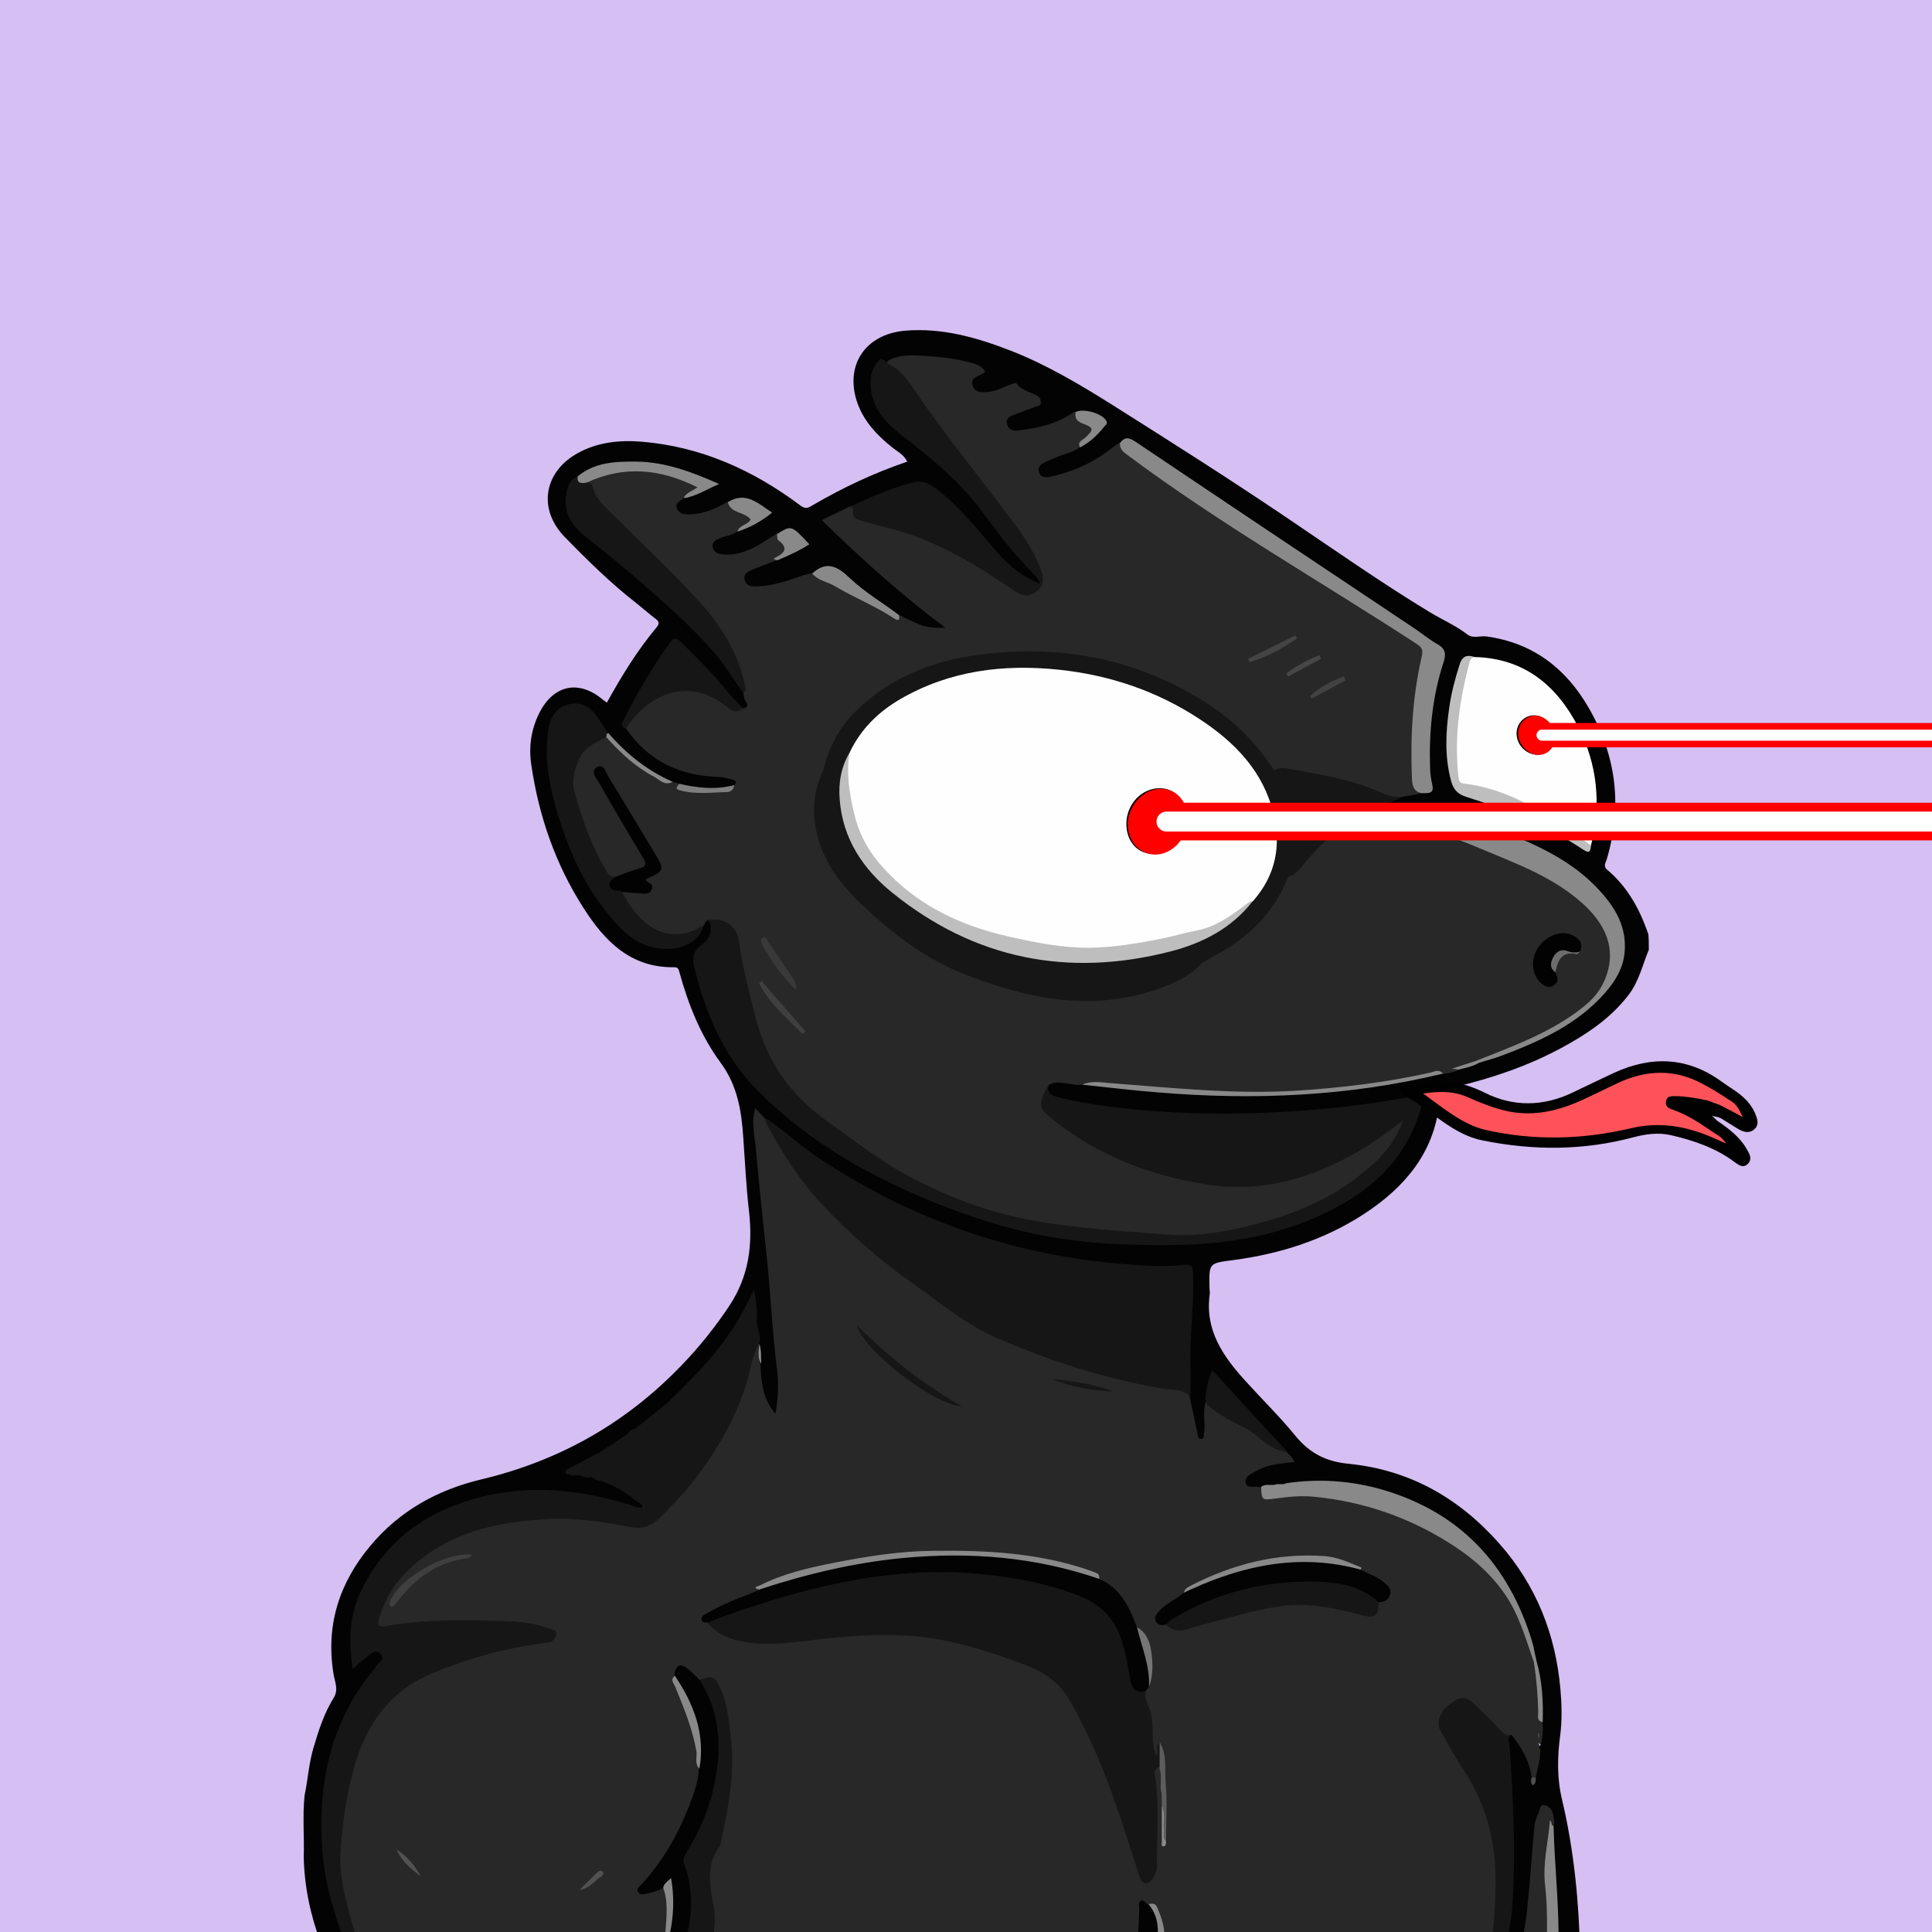 <svg width="872" height="872" viewBox="0 0 872 872" fill="none" xmlns="http://www.w3.org/2000/svg" xmlns:xlink="http://www.w3.org/1999/xlink">
<g id="alpaca">
<g id="background"><rect width="872" height="872" fill="#D5BFF3"/></g>
<svg width="872px" height="872px" viewBox="0 0 872 872" version="1.1" xmlns="http://www.w3.org/2000/svg" xmlns:xlink="http://www.w3.org/1999/xlink">
    <title>mask</title>
    <g id="mask" stroke="none" stroke-width="1" fill="none" fill-rule="evenodd">
        <path d="M299.587,882.257 C252.587,882.257 205.687,882.257 158.687,882.257 C160.787,878.757 160.287,875.257 158.887,871.557 C154.987,860.857 152.387,849.757 152.484,838.357 C152.587,827.557 153.887,816.757 156.487,806.257 C158.087,799.657 159.887,793.057 162.487,786.657 C170.587,767.157 185.687,756.157 205.287,749.957 C217.987,745.957 230.787,742.357 243.987,740.357 C244.987,740.257 245.987,740.057 246.887,739.657 C247.687,739.357 248.487,739.057 248.587,738.057 C248.687,737.057 247.887,736.557 247.087,736.357 C244.287,735.357 241.387,734.257 238.487,733.957 C220.087,732.457 201.587,731.557 183.187,734.157 C180.087,734.557 176.887,734.757 173.787,735.057 C170.287,735.457 169.087,733.457 169.987,730.457 C172.487,721.557 176.687,713.657 183.587,707.057 C198.287,693.257 216.387,687.957 235.587,685.057 C251.287,682.657 266.787,684.957 282.187,687.357 C288.187,688.257 292.787,687.657 297.587,683.157 C318.387,663.457 332.187,639.957 338.987,612.157 C339.487,610.057 339.687,607.857 341.587,606.357 C342.187,606.157 342.687,606.357 342.987,606.857 C344.387,609.657 343.287,612.957 344.487,615.857 C345.287,620.657 345.487,625.457 347.087,630.057 C347.487,631.157 347.687,632.357 349.487,633.257 C349.387,628.257 350.187,623.457 349.587,618.857 C346.087,589.657 344.687,560.357 341.287,531.157 C340.387,523.257 339.387,515.357 338.887,507.357 C338.787,506.057 338.787,504.657 338.987,503.357 C339.187,501.957 339.087,500.057 340.887,499.657 C342.287,499.357 343.287,500.557 344.187,501.557 C344.787,502.157 345.187,502.857 345.587,503.557 C353.187,519.657 363.287,533.757 375.587,546.757 C393.487,565.657 414.687,580.257 435.987,594.657 C454.487,607.257 476.087,612.957 497.187,619.257 C507.987,622.457 519.087,624.757 530.287,626.457 C533.187,626.957 536.287,627.257 537.887,630.357 C540.187,635.057 539.887,640.357 541.487,645.657 C542.687,643.257 542.187,641.157 541.987,638.957 C541.887,636.857 541.287,634.557 543.587,633.157 C549.287,634.957 553.587,639.157 558.887,641.857 C563.887,644.357 568.687,647.257 572.887,651.157 C575.287,653.357 578.787,653.257 581.387,655.057 C582.687,656.257 584.587,657.357 583.987,659.357 C583.287,661.557 580.987,661.557 578.987,661.857 C575.387,662.257 571.887,663.057 568.587,664.557 C566.987,665.357 564.987,666.257 564.787,668.157 C564.587,670.357 567.187,669.857 568.387,670.757 C568.787,671.057 569.187,671.357 569.587,671.657 C570.487,674.957 572.387,675.857 575.887,675.457 C601.287,672.357 624.587,679.157 646.687,691.157 C652.487,694.357 658.187,697.657 663.587,701.657 C680.387,714.057 688.087,731.757 693.487,750.957 C694.487,757.457 695.387,763.957 695.387,770.557 C695.387,773.057 695.287,775.557 696.787,777.657 C697.487,781.057 698.387,784.557 695.787,787.657 C693.287,786.457 695.087,784.257 694.387,782.057 C694.587,784.957 693.987,787.557 695.787,789.657 C696.487,794.157 695.487,798.357 693.487,802.457 C692.887,803.057 692.187,803.257 691.287,803.057 C688.287,798.657 687.687,792.957 684.287,788.757 C683.287,787.557 682.887,785.757 681.187,785.057 C678.987,785.057 677.487,783.757 676.087,782.257 C672.687,778.657 669.087,775.157 665.487,771.657 C661.387,767.657 658.987,767.457 655.087,770.557 C650.487,774.257 649.487,778.057 652.287,782.657 C657.387,791.057 662.187,799.557 666.787,808.257 C674.887,823.857 676.887,840.357 675.487,857.657 C674.987,863.757 675.287,869.957 674.287,876.057 C673.887,878.357 673.787,880.757 671.987,882.457 C622.387,882.457 572.787,882.457 523.187,882.457 C523.587,877.157 524.587,871.757 522.787,866.457 C521.887,863.757 521.587,860.457 517.687,860.157 C514.687,860.757 515.687,863.157 515.587,864.957 C515.487,870.857 515.787,876.857 513.187,882.357 C448.887,882.357 384.687,882.357 320.387,882.357 C318.887,880.557 319.487,878.457 319.987,876.657 C321.987,867.657 320.687,858.757 318.987,849.957 C318.287,846.157 318.387,842.757 320.387,839.457 C322.987,835.257 323.887,830.557 325.087,825.857 C329.087,809.557 329.787,793.057 327.687,776.457 C327.087,771.857 325.787,767.357 323.787,763.157 C322.287,760.057 320.187,758.457 316.687,759.257 C313.987,759.057 312.687,756.657 310.787,755.257 C307.587,752.857 306.587,753.157 305.087,757.157 C304.387,759.457 305.687,761.357 306.587,763.257 C311.587,774.357 315.187,785.857 316.187,798.057 C316.487,807.057 312.387,814.857 308.987,822.657 C304.987,831.857 299.787,840.357 293.287,848.057 C292.087,849.457 290.587,850.957 290.187,852.957 C293.887,854.257 297.087,850.257 300.487,852.657 C302.087,854.657 301.887,857.057 301.887,859.357 C301.887,865.857 301.987,872.257 301.287,878.757 C301.587,880.257 300.987,881.457 299.587,882.257 Z" id="darkgrey" fill="#282828" fill-rule="nonzero"></path>
        <path d="M744.187,428.657 C741.287,435.657 739.687,443.157 734.887,449.257 C726.787,459.757 716.087,466.857 704.587,473.057 C689.487,481.157 673.387,486.657 656.787,490.557 C652.487,491.557 650.087,492.857 649.587,498.157 C647.187,520.457 633.887,535.957 615.887,547.757 C597.887,559.557 577.787,565.957 556.487,568.757 C545.687,570.157 545.687,570.057 545.887,580.857 C545.887,582.057 546.187,583.257 545.987,584.357 C543.787,600.557 552.187,612.357 562.187,623.357 C569.687,631.657 577.687,639.457 584.687,648.057 C591.087,655.857 598.387,659.657 608.587,660.657 C635.987,663.357 658.387,675.957 676.687,696.657 C693.387,715.557 702.087,737.557 704.287,762.357 C704.887,769.257 705.087,776.457 704.187,783.257 C702.887,793.157 702.687,802.657 705.087,812.557 C710.487,835.357 712.687,858.757 713.187,882.157 C709.887,882.157 706.487,882.157 703.187,882.157 C701.987,880.857 701.687,879.257 701.687,877.557 C702.187,860.057 699.687,842.657 699.787,825.157 C699.487,822.457 700.887,818.057 697.587,817.957 C693.987,817.857 693.987,822.457 693.787,825.457 C692.587,840.457 691.587,855.557 689.487,870.457 C688.887,874.557 688.987,879.157 685.187,882.257 C683.187,882.257 681.187,882.257 679.187,882.257 C677.787,880.457 678.287,878.457 678.687,876.457 C682.687,854.057 682.187,831.457 680.787,808.857 C680.387,802.357 680.587,795.957 679.787,789.457 C679.487,787.157 679.287,784.357 682.187,782.957 C686.687,788.657 690.387,794.757 691.287,802.257 C691.987,803.557 692.587,803.557 693.187,802.257 C693.987,797.957 695.387,793.757 695.187,789.357 C694.687,788.757 694.587,788.057 695.387,787.557 C696.287,784.257 696.587,780.857 696.187,777.357 C694.787,775.657 695.187,773.557 695.187,771.657 C695.287,764.357 694.187,757.257 692.987,750.057 C688.787,734.357 682.887,719.357 672.787,706.557 C656.587,685.957 634.987,674.657 609.187,670.857 C599.487,669.457 589.987,669.957 580.387,670.857 C578.587,670.757 576.887,670.857 575.087,671.457 C572.987,671.857 570.987,672.057 568.887,671.357 C566.687,670.357 562.687,672.457 562.187,669.057 C561.787,666.057 565.487,664.857 567.787,663.557 C572.687,660.757 578.487,660.657 583.987,659.857 C583.587,657.657 582.087,656.857 580.987,655.657 C570.787,647.857 563.287,637.457 554.387,628.457 C552.187,626.257 550.287,623.657 547.687,621.557 C544.787,625.157 546.787,630.057 543.987,633.457 C542.687,637.957 544.287,642.657 543.387,647.157 C543.187,648.057 543.587,649.357 542.187,649.457 C540.887,649.557 540.687,648.257 540.587,647.457 C539.387,641.857 538.187,636.157 536.987,630.557 C535.887,627.757 535.787,624.757 535.687,621.757 C535.087,607.257 536.887,592.857 536.687,578.357 C536.587,572.357 536.587,572.757 530.487,572.757 C510.687,572.857 490.987,571.157 471.487,567.157 C446.287,561.857 422.087,553.357 399.087,541.957 C381.887,533.457 365.687,523.357 350.987,510.857 C348.887,509.057 346.687,507.157 345.187,504.757 C343.887,503.357 342.487,501.857 340.887,500.157 C338.887,506.657 340.687,512.757 341.187,518.757 C342.587,534.957 344.387,551.157 346.087,567.357 C347.787,584.157 348.587,601.157 350.687,617.957 C351.487,624.157 351.287,630.757 349.987,638.057 C343.887,631.057 343.687,623.257 343.187,615.657 C341.887,612.757 343.487,609.557 342.287,606.557 L342.287,606.557 C340.087,603.857 340.787,600.457 339.987,597.457 C340.187,592.957 339.587,588.457 339.587,585.257 C332.387,603.657 318.187,618.657 303.087,632.957 C297.587,637.257 292.187,641.657 286.787,645.957 C285.687,646.757 284.487,647.457 283.387,648.257 C278.787,651.257 274.187,654.257 269.587,657.257 C265.287,660.057 260.787,662.257 256.087,664.357 C255.187,664.657 253.587,665.857 253.287,665.257 C253.187,665.157 253.687,664.857 254.087,664.757 C254.587,664.657 255.087,664.657 255.487,664.657 C255.887,664.657 256.387,664.757 256.787,664.857 C258.487,665.457 260.387,665.257 262.187,665.457 C262.687,665.557 263.087,665.657 263.587,665.757 C265.187,666.257 266.887,666.357 268.487,666.757 C269.887,667.157 271.387,667.457 272.887,667.757 C278.587,669.457 283.187,673.057 287.987,676.357 C289.287,677.257 291.087,678.557 290.187,680.257 C289.287,681.957 287.187,681.357 285.687,680.857 C275.387,677.457 264.787,675.157 253.987,674.257 C224.887,671.857 198.287,677.957 176.987,699.457 C165.887,710.757 159.587,724.457 159.187,740.657 C159.187,741.357 159.087,741.957 159.287,742.657 C159.787,744.857 159.687,747.257 160.387,749.857 C162.887,748.157 164.887,746.157 167.487,745.157 C169.287,744.457 171.087,744.257 172.487,745.957 C173.787,747.457 173.287,749.057 172.387,750.557 C171.387,752.257 170.187,753.857 168.887,755.357 C155.287,771.157 149.687,790.057 146.887,810.157 C143.787,832.957 148.887,854.457 156.487,875.657 C157.287,877.757 158.987,879.757 157.487,882.257 C154.187,882.257 150.787,882.257 147.487,882.257 C146.087,880.957 145.587,879.157 144.987,877.457 C140.187,864.757 137.387,851.757 137.087,838.157 C137.387,828.857 136.487,819.557 137.487,810.257 C138.987,803.157 139.387,795.857 141.487,788.857 C143.787,781.057 146.287,773.257 150.587,766.357 C152.887,762.657 151.187,759.357 150.587,755.857 C146.887,733.857 152.987,714.557 167.187,697.657 C180.387,681.857 197.487,672.457 217.087,667.757 C252.487,659.357 282.687,642.257 307.787,616.057 C315.687,607.857 322.887,598.857 329.187,589.357 C337.887,576.257 339.787,562.157 338.087,546.957 C336.787,535.857 336.287,524.757 335.487,513.657 C334.687,501.457 332.887,489.957 325.187,479.557 C316.287,467.457 310.687,453.457 306.687,438.957 C306.287,437.557 306.187,436.557 304.287,436.557 C284.687,436.857 272.987,424.857 263.387,409.857 C250.687,390.057 243.187,368.357 239.787,345.157 C238.587,337.157 239.687,329.257 243.387,321.857 C249.887,308.957 261.387,306.657 272.287,315.957 C272.787,316.357 273.387,316.657 273.887,317.157 C280.487,305.257 287.487,293.757 296.187,283.357 C297.587,281.657 297.687,280.657 295.987,279.357 C293.087,277.157 290.387,274.757 287.487,272.457 C275.787,263.357 265.187,252.957 254.887,242.357 C242.687,229.857 245.387,213.057 260.687,204.557 C269.687,199.557 279.587,198.557 289.587,199.357 C316.487,201.557 340.087,212.257 361.387,228.257 C363.887,230.157 365.287,228.857 367.087,227.857 C380.487,220.057 394.487,213.457 409.487,208.357 C407.987,205.157 404.887,203.757 402.487,201.757 C395.887,196.457 390.287,190.557 387.187,182.457 C380.887,165.357 390.187,150.857 408.487,149.257 C425.287,147.857 440.987,152.357 456.387,158.357 C472.687,164.757 487.587,173.657 502.387,182.957 C528.387,199.357 554.387,215.857 579.887,233.057 C601.687,247.757 623.087,262.857 645.587,276.457 C651.087,279.757 657.087,282.357 662.287,286.357 C664.887,288.357 668.087,286.857 670.987,287.257 C691.787,290.157 706.687,301.557 716.987,319.357 C729.487,340.957 732.387,363.857 725.187,387.857 C724.787,389.257 723.487,390.957 725.287,392.457 C734.587,400.257 740.187,410.457 743.987,421.757 C744.187,423.957 744.187,426.357 744.187,428.657 Z" id="darkgrey" fill="#030303" fill-rule="nonzero"></path>
        <path d="M157.787,882.257 C151.887,867.357 146.887,852.157 145.587,836.157 C143.187,805.857 148.787,777.557 168.787,753.457 C168.987,753.157 169.287,752.957 169.387,752.657 C170.287,750.557 174.187,749.157 171.887,746.557 C169.387,743.757 167.087,746.857 165.087,748.257 C163.187,749.557 161.587,751.257 159.187,753.357 C157.287,740.957 157.587,729.357 162.787,718.457 C173.187,696.557 190.587,683.157 213.787,676.557 C238.387,669.557 262.387,672.157 286.287,679.857 C287.487,680.257 288.687,681.057 290.487,679.857 C284.687,675.557 279.187,671.057 272.387,668.857 C271.187,666.357 273.087,665.257 274.587,663.957 C280.287,658.857 287.087,655.157 293.187,650.557 C307.787,639.457 317.987,624.757 327.587,609.657 C329.287,606.957 331.087,604.457 334.187,603.157 C335.987,602.457 336.887,600.857 337.987,599.357 C338.887,598.157 339.387,596.157 341.587,596.557 C341.787,599.857 343.787,603.057 342.587,606.457 C339.387,612.157 338.687,618.657 336.787,624.757 C331.687,641.157 323.087,655.557 312.587,668.957 C307.987,674.857 302.787,680.057 297.487,685.357 C293.287,689.457 289.087,690.157 283.987,689.157 C270.987,686.557 257.687,684.757 244.587,685.757 C226.287,687.057 208.287,690.557 192.587,701.757 C182.187,709.157 174.587,718.257 171.087,730.557 C170.387,733.157 170.287,734.557 173.987,733.957 C191.387,730.857 208.987,731.057 226.587,731.657 C233.587,731.857 240.787,732.257 247.487,734.957 C248.987,735.557 251.687,735.257 250.987,738.057 C250.487,740.157 249.087,741.157 246.687,741.457 C228.987,743.557 211.887,748.357 195.487,755.057 C176.087,762.957 165.087,778.457 159.687,798.257 C156.187,810.757 154.487,823.557 153.687,836.357 C153.087,846.957 155.987,857.357 158.787,867.557 C159.487,870.157 160.287,872.657 161.387,875.057 C163.187,878.757 161.987,880.857 158.487,882.257 C158.387,882.257 158.087,882.257 157.787,882.257 Z" id="darkgrey" fill="#161616" fill-rule="nonzero"></path>
        <path d="M682.187,783.057 C680.087,784.157 681.187,785.957 681.287,787.457 C682.987,811.957 684.287,836.557 682.487,861.157 C681.987,868.257 680.287,875.257 679.187,882.257 C676.887,882.257 674.487,882.257 672.187,882.257 C674.387,871.057 674.987,859.557 674.987,848.257 C674.987,830.757 670.687,814.257 660.887,799.357 C657.087,793.557 653.687,787.457 650.287,781.457 C648.087,777.657 649.687,772.757 654.187,769.357 C659.287,765.457 661.487,765.357 665.487,769.157 C669.487,772.957 673.387,776.857 677.087,780.757 C678.587,782.357 679.787,783.857 682.187,783.057 Z" id="darkgrey" fill="#161616" fill-rule="nonzero"></path>
        <path d="M299.587,882.257 C300.287,881.357 300.787,880.457 300.587,879.257 C301.587,871.157 302.587,863.057 302.187,854.857 C302.087,852.957 302.287,850.957 299.287,852.057 C296.987,853.457 294.487,854.157 291.887,854.657 C290.487,854.957 288.687,855.557 287.887,853.857 C287.087,852.357 288.687,851.457 289.487,850.557 C298.987,840.257 305.787,828.457 310.887,815.457 C313.087,809.957 315.087,804.257 315.487,798.257 C314.287,793.957 315.487,789.457 314.787,785.057 C313.487,777.057 310.887,769.657 306.787,762.657 C305.687,760.657 303.987,758.857 304.387,756.257 C304.887,751.557 306.787,750.457 310.387,753.157 C312.287,754.557 313.887,756.457 315.687,758.157 C320.487,761.657 322.087,766.957 323.587,772.157 C328.387,789.357 324.887,805.757 318.687,821.857 C316.887,826.357 314.587,830.557 312.187,834.757 C310.387,837.857 310.287,840.757 311.287,844.257 C314.487,855.957 313.287,867.657 309.887,879.157 C309.487,880.457 308.687,881.557 307.487,882.157 C304.987,882.257 302.287,882.257 299.587,882.257 Z" id="darkgrey" fill="#030303" fill-rule="nonzero"></path>
        <path d="M307.587,882.257 C311.987,868.757 313.987,855.157 308.787,841.357 C307.887,839.057 308.987,837.557 309.987,835.857 C317.287,824.157 321.987,811.557 323.687,797.757 C325.487,783.657 323.587,770.357 315.687,758.157 C321.787,756.057 322.787,756.557 325.487,762.857 C328.287,769.157 328.787,775.857 329.687,782.657 C331.887,799.157 328.987,814.957 325.487,830.857 C325.287,831.657 325.387,832.657 324.887,833.257 C318.087,842.157 320.687,851.857 322.287,861.557 C323.387,868.557 321.687,875.357 320.487,882.257 C316.287,882.257 311.887,882.257 307.587,882.257 Z" id="darkgrey" fill="#161616" fill-rule="nonzero"></path>
        <path d="M685.187,882.257 C688.687,871.757 689.387,860.857 690.387,849.957 C691.187,841.357 691.687,832.757 692.587,824.157 C692.787,822.057 693.587,819.957 694.487,818.057 C695.087,816.757 694.987,814.257 697.187,814.757 C699.087,815.157 700.587,816.757 700.987,818.957 C701.287,820.757 701.787,822.557 701.187,824.357 C700.787,824.457 700.387,824.157 699.987,824.157 C700.487,832.657 697.787,840.957 698.787,849.357 C699.887,858.157 699.687,866.857 699.687,875.657 C699.687,877.957 699.887,880.357 698.187,882.257 C693.887,882.257 689.587,882.257 685.187,882.257 Z" id="darkgrey" fill="#282828" fill-rule="nonzero"></path>
        <path d="M698.187,882.257 C698.187,871.857 698.587,861.457 697.387,851.057 C696.187,841.157 698.787,831.457 699.587,821.557 C700.587,822.157 699.887,823.857 701.187,824.257 C701.687,843.557 704.087,862.857 703.287,882.157 C701.487,882.257 699.887,882.257 698.187,882.257 Z" id="darkgrey" fill="#898989" fill-rule="nonzero"></path>
        <path d="M513.387,882.257 C513.687,875.357 513.887,868.457 514.187,861.557 C514.287,860.357 513.487,858.757 514.887,857.957 C516.387,857.057 516.987,859.257 518.187,859.457 C519.087,859.557 519.787,859.957 520.287,860.557 C524.387,865.357 524.987,877.657 521.287,882.257 C518.687,882.257 516.087,882.257 513.387,882.257 Z" id="darkgrey" fill="#030303" fill-rule="nonzero"></path>
        <path d="M521.387,882.257 C522.787,874.257 524.187,866.357 518.287,859.357 C520.887,859.057 521.487,859.057 522.487,861.357 C525.387,868.157 527.187,875.057 523.387,882.157 C522.687,882.257 522.087,882.257 521.387,882.257 Z" id="darkgrey" fill="#898989" fill-rule="nonzero"></path>
        <path d="M345.587,504.657 C353.787,510.057 360.787,516.857 368.887,522.257 C410.287,549.857 455.587,566.057 505.087,570.357 C514.787,571.157 524.687,572.057 534.487,570.857 C537.687,570.457 538.387,571.757 538.487,574.657 C539.087,588.457 536.887,602.257 537.287,616.057 C537.387,620.857 537.287,625.657 537.287,630.557 C533.987,626.657 529.087,627.457 524.887,626.757 C498.787,622.357 473.687,614.257 449.587,603.757 C435.687,597.657 423.787,587.657 411.387,578.857 C396.687,568.457 383.287,556.657 370.987,543.557 C360.787,532.557 352.687,520.057 345.787,506.757 C345.487,506.057 345.587,505.257 345.587,504.657 Z" id="darkgrey" fill="#161616" fill-rule="nonzero"></path>
        <path d="M517.187,763.057 C515.987,766.757 518.587,769.657 519.387,772.957 C521.087,779.357 519.187,786.157 521.887,792.457 C523.187,790.657 521.187,788.057 523.387,786.457 C524.187,790.157 525.387,793.757 523.387,797.457 C519.987,798.557 521.387,801.357 521.587,803.257 C523.287,816.357 521.987,829.457 522.187,842.657 C522.187,844.057 521.587,845.657 520.887,846.957 C520.087,848.357 519.087,850.057 517.287,850.057 C515.387,849.957 514.687,848.257 514.187,846.657 C512.287,840.557 510.287,834.357 508.287,828.257 C501.587,807.357 493.887,786.957 482.987,767.757 C478.087,759.157 470.687,754.257 461.987,751.157 C447.687,745.857 433.087,741.057 417.987,739.057 C403.987,737.257 389.687,737.957 375.387,739.257 C361.587,740.557 347.787,743.657 333.887,740.657 C328.287,739.457 323.287,737.157 319.487,732.657 C319.687,730.157 321.787,730.057 323.387,729.457 C348.487,719.657 374.387,713.057 401.087,709.757 C428.687,706.357 455.687,709.057 482.387,717.257 C500.387,722.757 507.987,735.557 510.687,752.657 C511.487,756.857 511.887,761.357 517.187,763.057 Z" id="darkgrey" fill="#161616" fill-rule="nonzero"></path>
        <path d="M517.187,763.057 C512.887,764.457 510.887,762.257 510.187,758.357 C508.987,751.857 508.087,745.357 505.787,739.057 C502.087,728.857 494.987,723.057 485.287,719.557 C470.487,714.157 455.187,711.457 439.487,710.157 C399.787,707.057 362.287,716.757 325.487,729.957 C323.487,730.657 321.487,731.557 319.587,732.357 C318.487,732.257 316.987,732.557 316.687,731.157 C316.287,729.557 317.787,728.857 318.887,728.257 C324.687,724.857 330.987,722.157 337.287,719.857 C339.087,719.157 340.887,718.357 342.687,717.557 C348.687,713.357 355.687,711.957 362.587,710.057 C377.387,706.157 392.387,703.657 407.587,702.257 C428.687,700.357 449.687,700.957 470.487,704.457 C477.687,705.657 484.587,707.957 491.587,709.857 C493.287,710.357 495.187,710.857 496.187,712.657 C505.787,716.857 509.787,725.457 513.187,734.557 C518.187,742.857 519.587,751.857 518.587,761.457 C518.087,761.957 517.687,762.457 517.187,763.057 Z" id="darkgrey" fill="#030303" fill-rule="nonzero"></path>
        <path d="M622.287,723.157 C622.087,729.357 620.687,730.557 614.787,729.057 C606.487,726.857 598.087,724.857 589.587,724.457 C577.687,723.857 566.387,727.057 555.087,730.057 C549.387,731.557 543.587,732.957 537.887,734.757 C533.587,736.157 529.787,736.857 526.287,733.357 C526.487,730.557 528.787,729.557 530.687,728.457 C546.387,719.557 563.187,714.257 581.287,712.957 C591.387,712.257 601.187,712.357 610.887,715.357 C615.387,716.657 620.287,718.057 622.287,723.157 Z" id="darkgrey" fill="#161616" fill-rule="nonzero"></path>
        <path d="M622.287,723.157 C613.387,715.057 602.187,713.857 590.987,713.857 C569.387,713.757 549.187,719.057 530.487,729.957 C528.887,730.857 527.587,732.157 526.187,733.257 C524.287,733.657 522.487,733.657 521.587,731.657 C520.787,729.657 522.087,728.357 523.387,726.957 C526.487,723.557 530.887,721.857 534.387,718.857 C542.187,712.957 551.487,710.357 560.687,707.557 C572.487,703.957 584.787,703.257 597.087,703.857 C603.087,704.157 608.787,705.557 614.187,708.357 C617.487,710.457 621.487,711.457 624.487,714.057 C626.187,715.457 627.987,716.857 627.487,719.357 C626.887,722.057 624.887,723.157 622.287,723.157 Z" id="darkgrey" fill="#030303" fill-rule="nonzero"></path>
        <path d="M544.187,633.357 C543.987,628.357 544.987,623.557 547.087,618.357 C558.587,630.957 569.887,643.257 581.187,655.457 C572.687,654.657 567.987,647.257 560.787,643.857 C554.887,641.157 549.087,637.857 544.187,633.357 Z" id="darkgrey" fill="#161616" fill-rule="nonzero"></path>
        <path d="M496.187,712.657 C467.487,702.757 438.087,700.357 407.987,703.157 C385.587,705.257 363.887,710.457 342.587,717.457 C339.087,716.457 342.387,715.857 342.787,715.657 C353.387,710.257 364.787,707.657 376.387,705.357 C391.187,702.457 406.187,700.057 421.187,699.957 C445.187,699.657 469.187,700.857 492.287,708.957 C496.087,710.357 496.087,710.357 496.187,712.657 Z" id="darkgrey" fill="#898989" fill-rule="nonzero"></path>
        <path d="M434.187,634.757 C421.487,634.057 389.887,609.857 386.687,598.057 C401.287,612.757 416.787,624.857 434.187,634.757 Z" id="darkgrey" fill="#161616" fill-rule="nonzero"></path>
        <path d="M614.187,708.457 C587.587,701.157 562.487,706.057 537.987,717.157 C536.787,717.657 535.587,718.257 534.387,718.857 C534.587,717.057 536.087,716.457 537.287,715.757 C556.287,705.957 576.487,700.757 597.987,702.357 C603.787,702.757 609.087,705.357 614.387,707.457 C614.487,707.457 614.487,707.757 614.387,707.957 C614.387,708.257 614.287,708.357 614.187,708.457 Z" id="darkgrey" fill="#898989" fill-rule="nonzero"></path>
        <path d="M304.587,756.357 C313.187,769.057 318.387,782.657 315.687,798.257 C313.287,795.957 314.787,792.957 314.287,790.257 C312.487,780.057 308.587,770.657 304.687,761.157 C303.987,759.657 302.387,758.057 304.587,756.357 Z" id="darkgrey" fill="#898989" fill-rule="nonzero"></path>
        <path d="M212.987,701.757 C212.087,703.357 210.587,703.257 209.187,703.557 C196.687,705.657 187.287,712.557 179.787,722.357 C179.187,723.157 178.587,723.957 177.887,724.657 C177.387,725.157 176.687,725.457 176.187,724.757 C175.887,724.457 175.787,723.757 175.887,723.357 C178.987,713.057 200.887,700.257 212.987,701.757 Z" id="darkgrey" fill="#3F3F3F" fill-rule="nonzero"></path>
        <path d="M299.387,852.057 C299.587,850.257 300.987,849.357 302.887,847.657 C304.787,858.757 303.787,869.057 300.587,879.257 C298.787,878.357 299.987,877.057 300.087,875.857 C300.387,867.957 302.087,859.957 299.387,852.057 Z" id="darkgrey" fill="#898989" fill-rule="nonzero"></path>
        <path d="M523.387,797.357 C523.387,793.657 523.387,790.057 523.387,786.357 C526.887,791.857 525.587,798.257 526.087,804.257 C526.887,813.157 526.287,822.157 526.287,831.157 C524.087,831.057 524.987,829.357 524.887,828.357 C524.587,824.057 525.387,819.657 524.387,815.357 C524.387,813.357 524.287,811.357 524.287,809.457 C523.187,805.857 524.687,802.057 523.387,798.457 C523.387,797.957 523.387,797.657 523.387,797.357 Z" id="darkgrey" fill="#5D5D5D" fill-rule="nonzero"></path>
        <path d="M474.687,622.357 C484.087,623.457 493.487,624.557 502.487,627.957 C492.887,627.757 483.587,626.057 474.687,622.357 Z" id="darkgrey" fill="#161616" fill-rule="nonzero"></path>
        <path d="M518.587,761.357 C519.087,751.957 515.287,743.357 513.187,734.457 C518.287,737.257 519.387,742.757 519.887,747.457 C520.387,751.957 520.287,756.857 518.587,761.357 Z" id="darkgrey" fill="#757575" fill-rule="nonzero"></path>
        <path d="M693.487,749.657 C693.487,749.557 693.387,749.357 693.387,749.157 C692.687,746.257 692.287,743.357 691.387,740.457 C680.787,706.157 659.187,682.757 624.287,672.457 C609.887,668.257 595.287,667.257 580.487,669.457 C578.887,670.357 576.987,669.457 575.287,670.157 C573.287,670.457 571.087,669.657 569.187,671.057 C569.487,677.157 569.487,677.157 575.687,676.357 C581.487,675.557 587.287,674.957 593.087,675.557 C614.787,677.657 634.887,684.457 653.387,695.957 C663.587,702.257 672.687,709.857 679.587,720.057 C685.787,729.357 688.687,739.857 692.287,750.157 C693.487,757.657 694.087,765.257 694.287,772.857 C694.287,774.457 693.487,776.757 696.287,777.257 C696.587,767.957 696.087,758.757 693.487,749.657 Z" id="darkgrey" fill="#898989" fill-rule="nonzero"></path>
        <path d="M189.887,846.757 C185.387,843.557 181.287,840.057 178.987,834.757 C183.787,837.757 187.187,841.957 189.887,846.757 Z" id="darkgrey" fill="#525252" fill-rule="nonzero"></path>
        <path d="M261.587,852.957 C264.187,850.457 266.687,847.857 269.287,845.357 C269.987,844.657 270.987,843.857 271.887,844.657 C272.987,845.657 271.887,846.557 271.187,847.057 C268.087,849.157 265.887,852.457 261.587,852.957 Z" id="darkgrey" fill="#515151" fill-rule="nonzero"></path>
        <path d="M524.387,815.257 C526.087,818.557 524.887,822.057 525.287,825.457 C525.487,827.357 524.587,829.457 526.287,831.057 C526.287,832.057 526.287,833.257 525.087,833.357 C523.987,833.357 524.387,832.157 524.387,831.457 C524.387,826.057 524.387,820.657 524.387,815.257 Z" id="darkgrey" fill="#8B8B8B" fill-rule="nonzero"></path>
        <path d="M342.687,606.457 C343.787,609.357 343.387,612.457 343.587,615.557 C341.587,612.657 342.687,609.457 342.687,606.457 Z" id="darkgrey" fill="#8B8B8B" fill-rule="nonzero"></path>
        <path d="M693.087,802.257 C693.087,803.557 693.487,804.857 691.887,805.757 C690.587,804.857 691.087,803.557 691.187,802.357 C691.887,802.257 692.487,802.257 693.087,802.257 Z" id="darkgrey" fill="#4F4F4F" fill-rule="nonzero"></path>
        <path d="M488.487,489.557 C483.487,490.257 478.487,487.157 473.387,489.557 C472.687,490.857 472.987,492.457 472.387,493.857 C470.387,498.357 472.387,501.457 475.887,504.157 C488.787,514.557 503.187,521.957 518.787,527.057 C532.287,531.357 545.887,534.557 560.387,534.257 C578.087,533.957 593.987,528.357 609.287,520.257 C616.087,516.657 622.287,512.257 628.487,507.757 C629.887,506.757 631.487,504.557 633.087,505.957 C634.887,507.457 633.187,509.657 632.287,511.357 C629.387,517.057 625.587,522.057 620.787,526.257 C598.287,546.157 571.387,554.757 542.087,557.957 C527.887,559.457 513.987,556.757 499.887,556.257 C486.887,555.757 474.187,553.157 461.387,551.057 C442.887,548.057 425.987,540.757 409.687,532.057 C391.887,522.557 375.787,510.457 360.687,496.957 C348.487,486.057 342.587,471.257 338.787,455.657 C336.487,445.957 333.687,436.357 332.487,426.457 C331.787,421.157 329.487,417.257 323.587,416.857 C321.887,416.757 320.787,414.057 318.687,415.757 C318.387,416.357 317.987,417.057 317.687,417.657 C313.087,423.157 306.687,423.857 300.587,422.457 C290.587,420.157 284.687,412.357 279.787,403.957 C279.387,403.357 279.887,402.657 280.387,402.257 C283.087,400.957 285.887,401.757 288.687,402.057 C291.187,402.357 293.387,402.157 291.387,398.657 C289.687,395.657 292.487,395.257 294.087,394.557 C297.287,393.057 297.687,390.957 296.087,388.157 C288.487,375.057 280.087,362.457 272.587,349.357 C272.287,348.757 271.787,348.357 270.787,348.557 C270.287,350.657 271.487,352.257 272.387,353.957 C277.887,364.357 283.987,374.557 290.187,384.557 C293.687,390.257 293.287,391.557 286.887,393.857 C283.787,394.957 280.887,396.657 277.387,396.857 C274.787,396.857 273.587,395.057 272.487,393.157 C265.287,381.157 260.487,368.257 257.887,354.557 C256.087,345.357 262.787,336.157 273.087,332.157 C275.887,332.157 276.987,334.457 278.487,336.157 C284.387,342.657 291.187,347.657 298.987,351.557 C300.487,352.257 301.987,353.057 303.687,352.857 C304.687,353.157 305.687,353.457 306.787,353.757 C306.987,354.157 307.187,354.857 307.587,354.957 C315.687,357.157 323.687,358.457 331.587,354.357 C332.587,352.957 331.987,352.257 330.587,351.857 C328.487,351.357 326.387,350.757 324.287,350.657 C306.887,350.157 292.687,343.557 282.587,328.857 C282.087,327.157 282.987,325.857 283.887,324.757 C295.087,311.157 309.987,305.457 326.287,315.957 C329.287,317.857 332.087,319.557 335.587,319.657 C338.387,319.257 337.087,317.357 336.487,316.357 C335.687,315.157 335.687,313.857 335.487,312.657 C333.187,296.157 324.487,282.757 313.587,271.057 C300.587,257.057 286.787,243.857 273.187,230.457 C269.187,226.557 266.687,221.857 264.687,216.757 C269.587,212.857 275.687,212.257 281.487,211.557 C291.387,210.357 300.987,212.057 310.087,215.957 C311.987,216.757 314.587,217.457 314.587,219.957 C314.587,222.257 311.887,222.457 310.287,223.557 C309.787,223.957 309.087,224.157 308.587,224.657 C307.387,226.257 304.287,226.757 305.587,229.657 C306.787,232.157 309.287,232.257 311.687,232.157 C317.887,231.957 323.287,229.457 328.487,226.457 C331.187,228.657 334.287,230.157 337.387,231.757 C340.387,233.257 340.287,234.857 337.587,236.757 C335.987,237.857 333.787,237.857 332.787,239.757 C330.587,241.657 327.587,241.757 325.087,242.857 C323.187,243.657 321.187,244.457 321.687,247.057 C322.187,249.357 324.087,250.057 326.187,250.257 C331.487,250.757 336.387,249.157 340.987,246.757 C344.387,244.957 347.487,242.757 350.687,240.757 C355.987,247.357 355.987,247.357 350.787,252.757 C347.287,254.157 343.687,255.457 340.187,256.857 C338.087,257.757 335.487,258.657 336.087,261.657 C336.787,264.857 339.587,264.757 342.087,264.657 C349.087,264.357 355.687,262.057 362.287,259.757 C363.687,259.257 365.087,258.957 366.587,258.657 C378.687,263.357 389.787,270.057 401.287,276.157 C402.587,276.857 403.687,278.757 405.687,277.457 C416.287,282.957 418.487,283.557 426.687,283.357 C406.687,268.357 388.687,252.157 370.887,234.757 C375.087,232.757 379.287,230.657 383.387,228.657 C384.787,227.857 385.787,228.357 385.987,229.757 C386.587,233.357 389.387,233.957 392.187,234.557 C405.387,237.557 418.087,242.057 430.187,248.157 C439.887,252.957 448.687,259.257 457.787,265.157 C461.287,267.457 464.287,267.757 467.787,265.057 C469.787,263.557 469.987,262.257 469.387,260.057 C466.887,251.057 461.687,243.457 456.087,236.157 C439.587,214.857 423.587,193.157 407.387,171.657 C405.787,169.557 404.087,167.457 401.887,165.957 C400.787,165.257 399.587,164.357 400.887,162.757 C404.987,160.457 409.587,160.257 413.987,160.457 C421.887,160.757 429.887,161.557 437.687,163.557 C440.387,164.257 443.187,164.957 444.687,167.857 C444.387,168.057 444.187,168.257 443.887,168.457 C441.587,169.857 437.687,170.357 439.087,174.157 C440.287,177.557 443.687,177.157 446.787,176.757 C450.987,176.157 454.487,173.857 458.487,172.757 C460.687,175.757 464.087,176.757 467.287,178.157 C469.587,179.157 470.087,180.657 469.587,182.757 C465.987,184.057 462.487,185.457 458.887,186.757 C456.587,187.657 453.587,188.357 454.587,191.657 C455.487,194.657 458.387,194.557 460.887,194.157 C468.987,193.057 476.887,191.257 483.787,186.557 C484.287,186.157 484.987,186.057 485.587,185.757 C486.887,187.857 488.387,189.657 490.887,190.557 C494.387,191.857 494.087,194.057 492.087,196.657 C490.687,198.457 488.087,199.057 487.587,201.657 C484.587,204.257 480.587,204.657 477.187,206.257 C475.687,206.957 474.087,207.457 472.587,208.157 C470.487,209.157 467.987,210.257 468.987,213.257 C469.887,215.857 472.487,215.557 474.587,215.057 C483.587,212.957 491.987,209.557 499.487,203.957 C501.487,202.457 503.487,201.057 505.487,199.657 C513.587,207.657 523.487,213.257 532.487,220.057 C555.487,237.157 580.387,251.357 604.687,266.457 C616.587,273.857 627.887,282.057 639.887,289.257 C643.287,291.257 643.487,293.857 642.687,297.357 C638.687,314.857 638.287,332.557 638.487,350.457 C638.587,354.357 640.787,355.957 643.487,357.757 C639.887,358.457 636.287,359.057 632.587,359.757 C629.287,360.857 626.087,360.357 622.987,358.957 C609.587,353.157 595.487,350.457 581.187,348.357 C579.387,348.057 577.587,348.357 575.687,348.357 C573.587,348.057 572.687,346.457 571.587,344.957 C556.387,323.357 534.987,310.357 510.387,302.457 C493.187,296.957 475.387,294.157 457.287,295.157 C432.887,296.457 409.887,302.057 390.687,318.457 C381.487,326.357 376.387,336.657 372.487,347.757 C371.287,353.257 368.887,358.357 368.787,364.257 C368.587,376.757 373.087,387.257 380.787,396.657 C404.587,426.057 435.687,442.657 472.687,448.857 C494.887,452.557 516.087,449.857 535.787,438.557 C537.787,437.357 539.787,436.157 541.287,434.357 C542.887,432.857 544.687,431.657 546.587,430.657 C561.187,423.057 572.887,412.557 579.487,397.157 C579.787,396.357 580.287,395.757 580.987,395.157 C584.187,392.857 586.787,389.857 589.487,386.857 C597.987,377.257 607.587,368.957 619.287,363.357 C622.287,361.957 622.387,361.957 624.287,363.757 C623.787,364.357 622.687,364.957 622.787,365.457 C622.887,367.157 624.187,366.057 624.987,366.057 C630.487,366.157 635.887,363.857 641.387,365.557 C640.187,369.157 641.987,371.157 645.087,372.657 C650.187,375.057 655.687,376.757 660.987,378.657 C675.087,383.857 688.687,390.057 701.887,397.157 C709.887,401.457 716.787,407.257 722.187,414.557 C730.687,426.157 729.687,440.157 719.787,451.057 C712.587,458.957 703.387,463.957 693.887,468.457 C684.987,472.657 675.987,476.557 666.687,479.457 C663.887,480.357 661.087,481.557 658.187,482.157 C657.787,482.257 657.387,482.057 657.087,482.057 C657.487,482.457 658.287,482.157 658.587,482.757 C656.387,483.957 653.887,484.457 651.387,484.657 C645.987,483.757 640.987,486.057 635.887,486.957 C608.587,491.957 581.087,494.357 553.387,493.657 C537.187,493.257 520.987,491.657 504.787,490.557 C499.187,490.057 493.887,488.857 488.487,489.557 Z" id="darkgrey" fill="#282828" fill-rule="nonzero"></path>
        <path d="M318.587,415.757 C325.887,413.457 332.487,417.257 333.487,424.557 C335.087,436.357 338.187,447.857 341.087,459.457 C345.987,478.857 356.687,494.157 373.187,505.957 C385.887,514.957 398.087,524.657 411.987,531.857 C428.987,540.657 446.587,547.257 465.587,550.757 C486.187,554.557 506.987,555.657 527.687,557.257 C540.687,558.257 553.787,555.857 566.487,552.557 C582.987,548.257 598.587,542.057 612.287,531.557 C621.087,524.857 629.087,517.457 633.287,505.757 C625.287,511.857 617.687,517.257 609.587,521.657 C589.387,532.657 568.187,538.257 544.987,534.657 C519.687,530.757 496.387,521.957 475.987,505.957 C468.587,500.157 468.187,498.957 473.287,489.557 C472.387,493.057 474.287,494.357 477.287,495.157 C489.087,498.157 501.087,499.657 513.187,500.857 C535.587,502.957 557.987,503.057 580.487,501.757 C599.587,500.557 618.587,498.557 637.387,494.857 C642.887,493.757 643.087,494.057 641.487,499.557 C634.587,524.657 616.687,539.457 594.087,549.357 C572.787,558.757 550.187,561.857 526.987,561.957 C510.687,562.057 494.387,561.457 478.287,558.957 C460.387,556.257 442.987,551.057 426.087,544.457 C394.787,532.257 365.687,516.257 341.687,491.957 C326.387,476.457 318.287,457.057 313.287,436.257 C312.287,431.957 313.187,428.957 316.787,426.357 C319.687,424.357 321.187,421.457 320.787,417.757 C320.687,416.157 319.887,415.757 318.587,415.757 Z" id="darkgrey" fill="#161616" fill-rule="nonzero"></path>
        <path d="M665.487,296.557 C687.887,297.057 702.687,309.357 712.387,328.257 C720.987,345.057 722.787,363.057 718.087,381.557 C716.187,382.857 714.987,381.357 713.687,380.457 C697.887,368.257 680.987,358.357 660.887,354.957 C658.287,354.557 657.387,352.957 656.987,350.557 C654.487,333.257 657.387,316.457 661.687,299.857 C662.087,298.057 662.487,295.657 665.487,296.557 Z" id="darkgrey" fill="#FEFEFE" fill-rule="nonzero"></path>
        <path d="M400.487,164.057 C407.487,167.057 410.987,173.657 414.987,179.357 C428.087,198.157 442.487,215.857 456.187,234.157 C461.487,241.157 466.487,248.357 469.687,256.757 C471.187,260.757 471.487,264.157 467.787,266.957 C464.187,269.757 460.987,268.857 457.387,266.357 C440.887,255.157 423.987,244.757 404.487,239.257 C399.887,237.957 395.187,236.957 390.587,235.557 C387.787,234.657 383.887,234.357 385.187,229.557 C385.187,229.457 384.087,228.957 383.587,228.757 C392.887,224.257 402.387,220.257 412.387,217.657 C417.487,216.257 421.587,219.657 425.287,222.757 C434.487,230.457 441.987,239.857 449.787,248.957 C455.087,255.057 460.987,260.257 469.787,263.557 C468.487,261.657 467.887,260.357 466.887,259.457 C458.687,251.157 451.387,242.057 444.587,232.657 C434.287,218.257 420.887,207.157 406.987,196.457 C400.287,191.257 394.587,185.357 393.187,176.457 C392.287,170.857 393.287,165.957 397.487,161.857 C398.587,162.257 399.787,162.757 400.487,164.057 Z" id="darkgrey" fill="#161616" fill-rule="nonzero"></path>
        <path d="M643.487,357.957 C638.987,358.357 637.487,355.757 637.287,351.757 C636.487,333.057 637.487,314.557 641.687,296.357 C642.287,293.557 641.987,292.357 639.587,290.757 C595.887,262.257 550.487,236.457 508.587,205.157 C506.687,203.757 505.287,202.457 505.487,199.957 C507.587,197.157 509.487,197.357 512.487,199.357 C554.387,227.557 596.387,255.557 638.287,283.557 C641.887,285.957 645.187,288.757 648.987,290.857 C652.487,292.857 652.687,295.357 651.587,298.757 C646.387,314.557 644.887,330.857 645.487,347.457 C645.587,349.757 645.987,352.057 646.487,354.357 C647.087,357.057 646.087,358.057 643.487,357.957 Z" id="darkgrey" fill="#898989" fill-rule="nonzero"></path>
        <path d="M280.787,402.557 C287.287,415.557 299.887,428.357 317.587,417.657 C315.987,424.657 307.987,428.957 299.187,428.257 C286.387,427.357 279.187,418.657 272.187,409.657 C262.687,397.457 256.687,383.157 252.087,368.657 C248.187,356.157 245.487,342.857 247.487,329.357 C248.387,323.857 250.887,319.457 256.487,317.957 C262.187,316.457 266.487,319.157 269.687,323.757 C271.287,326.057 272.787,328.457 274.387,330.757 C273.987,331.357 274.287,332.257 273.487,332.657 C268.787,335.257 263.787,337.257 261.287,342.757 C258.987,347.957 257.887,352.857 259.587,358.457 C263.087,370.357 266.987,382.057 273.487,392.757 C274.487,394.457 275.387,395.857 277.587,395.657 C274.787,399.757 279.887,400.257 280.787,402.557 Z" id="darkgrey" fill="#161616" fill-rule="nonzero"></path>
        <path d="M264.687,217.857 C265.887,217.957 267.187,218.257 267.487,219.557 C268.887,225.657 273.687,229.257 277.687,233.257 C290.187,245.857 303.187,257.957 315.187,271.057 C324.987,281.657 332.687,293.857 335.987,308.257 C336.387,309.857 337.287,311.457 335.487,312.757 C331.087,306.957 327.587,300.557 322.787,295.057 C311.687,282.157 298.887,271.157 286.087,260.057 C278.687,253.657 270.987,247.557 263.387,241.457 C257.187,236.457 254.187,230.357 255.687,222.257 C256.287,218.957 257.587,216.257 260.787,214.857 C261.887,216.057 263.487,216.657 264.687,217.857 Z" id="darkgrey" fill="#161616" fill-rule="nonzero"></path>
        <path d="M666.387,478.757 C682.887,472.157 699.687,466.157 713.887,455.057 C718.387,451.557 722.087,447.657 724.387,442.057 C730.387,427.557 723.587,416.157 714.387,407.857 C700.887,395.657 683.987,389.657 667.587,382.757 C659.387,379.257 650.787,376.357 642.587,372.757 C638.287,370.857 638.087,368.357 641.287,365.557 C653.787,365.957 665.387,370.157 676.787,374.657 C693.287,381.157 709.587,388.357 721.987,401.957 C729.187,409.857 734.187,418.357 733.287,429.557 C732.687,436.957 729.087,442.757 724.487,448.057 C711.787,462.557 694.787,470.057 677.287,476.657 C674.087,477.857 670.687,478.657 667.387,479.757 C666.387,480.257 666.187,479.657 666.387,478.757 Z" id="darkgrey" fill="#898989" fill-rule="nonzero"></path>
        <path d="M575.187,347.757 C576.787,346.757 578.587,346.457 580.487,346.757 C595.287,349.457 610.087,351.657 623.887,357.957 C626.687,359.257 629.487,359.757 632.587,359.857 C629.787,361.157 627.087,362.457 624.287,363.757 C623.087,362.057 621.887,363.457 620.787,363.957 C608.487,369.857 598.287,378.357 589.487,388.757 C587.187,391.457 585.187,394.757 581.387,395.757 C579.787,393.857 580.787,391.857 581.287,390.057 C584.487,377.657 582.287,366.057 576.787,354.757 C575.787,352.557 573.887,350.557 575.187,347.757 Z" id="darkgrey" fill="#161616" fill-rule="nonzero"></path>
        <path d="M335.487,319.757 C333.287,321.157 331.387,321.757 328.987,319.757 C312.687,305.957 295.087,311.457 283.787,326.957 C283.287,327.657 282.887,328.257 282.387,328.957 C280.587,328.257 280.287,327.057 281.187,325.357 C287.587,312.957 294.387,300.957 302.687,289.657 C304.287,287.557 305.387,287.857 307.287,289.657 C314.387,296.857 321.687,303.857 327.987,311.757 C330.287,314.757 332.987,317.157 335.487,319.757 Z" id="darkgrey" fill="#161616" fill-rule="nonzero"></path>
        <path d="M665.487,296.557 C664.087,296.957 663.487,297.757 663.187,299.257 C658.687,316.157 656.287,333.257 658.287,350.757 C658.487,352.457 658.787,353.457 660.787,353.657 C678.287,355.757 692.987,364.157 707.187,373.857 C710.887,376.357 714.387,378.957 718.087,381.557 C717.887,383.757 717.687,385.557 714.687,383.557 C698.387,372.657 680.387,365.557 661.787,359.657 C657.887,358.457 655.987,356.257 654.987,352.657 C651.987,341.657 652.487,330.657 654.087,319.557 C654.987,312.957 656.687,306.557 658.687,300.257 C659.787,296.457 661.687,295.257 665.487,296.557 Z" id="darkgrey" fill="#BEBEBE" fill-rule="nonzero"></path>
        <path d="M341.587,596.457 C338.687,599.857 336.387,603.557 332.087,605.957 C328.887,607.757 327.087,612.357 324.987,615.857 C313.687,634.457 298.887,649.557 280.487,661.057 C277.387,662.957 273.787,664.757 272.587,668.757 C271.287,668.457 269.987,668.157 268.687,667.857 C267.387,665.757 265.087,667.657 263.587,666.457 L263.187,666.557 L262.787,666.457 C260.887,665.157 258.487,666.557 256.487,665.457 L256.087,665.557 L255.687,665.357 C255.087,664.657 255.087,664.057 255.687,663.357 C260.287,660.957 264.987,658.457 269.587,656.057 C273.087,658.857 269.187,660.457 268.987,663.057 C274.987,658.757 283.487,656.957 283.487,646.957 C284.187,645.957 284.987,645.157 286.287,645.157 C286.787,644.857 287.487,644.857 287.587,645.257 C289.287,650.557 291.387,648.157 293.887,645.857 C298.087,641.957 302.487,638.257 305.887,634.357 C307.087,633.857 306.387,633.557 306.287,633.857 C306.087,634.657 305.187,635.057 304.287,634.957 C302.287,634.857 301.687,633.857 302.487,631.957 C312.387,622.357 322.087,612.557 329.787,601.057 C333.587,595.257 336.987,589.257 340.287,582.057 C341.387,587.657 341.887,592.057 341.587,596.457 Z" id="darkgrey" fill="#161616" fill-rule="nonzero"></path>
        <path d="M488.487,489.557 C492.587,487.657 496.987,488.557 501.087,488.857 C529.187,490.957 557.287,494.057 585.487,492.257 C605.587,490.957 625.687,488.557 645.387,484.157 C647.287,483.757 649.487,482.357 651.287,484.557 C608.887,494.857 565.987,496.657 522.687,493.057 C511.187,492.157 499.787,490.757 488.487,489.557 Z" id="darkgrey" fill="#898989" fill-rule="nonzero"></path>
        <path d="M264.687,217.857 C262.387,218.157 260.187,218.357 260.787,214.957 C268.687,208.457 278.187,208.257 287.587,208.357 C300.387,208.557 312.187,212.957 324.587,218.457 C318.787,220.857 314.287,224.057 308.587,224.857 C309.587,222.357 312.287,221.757 314.787,219.957 C297.887,211.457 281.487,210.057 264.687,217.857 Z" id="darkgrey" fill="#898989" fill-rule="nonzero"></path>
        <path d="M405.687,277.557 C406.387,279.957 405.387,280.357 403.587,279.157 C395.187,273.557 385.687,269.857 376.987,264.657 C373.587,262.557 369.287,262.157 366.587,258.857 C373.087,252.757 378.287,255.857 383.487,260.857 C390.187,267.257 398.287,271.957 405.687,277.557 Z" id="darkgrey" fill="#898989" fill-rule="nonzero"></path>
        <path d="M302.487,632.157 C304.387,634.757 304.387,634.757 309.587,631.657 C306.687,634.957 303.887,638.457 300.787,641.557 C298.087,644.257 295.187,646.657 292.287,649.157 C289.587,651.457 287.287,652.457 287.487,647.257 C287.487,646.357 286.987,645.757 286.187,645.257 C291.687,640.857 297.087,636.557 302.487,632.157 Z" id="darkgrey" fill="#161616" fill-rule="nonzero"></path>
        <path d="M332.787,239.957 C333.687,236.857 337.487,237.057 338.787,234.457 C336.087,230.857 329.887,231.957 328.487,226.657 C336.687,221.557 342.187,227.257 348.487,231.357 C343.587,235.357 338.487,238.157 332.787,239.957 Z" id="darkgrey" fill="#898989" fill-rule="nonzero"></path>
        <path d="M283.487,647.057 C285.987,653.457 282.687,656.657 277.387,659.157 C274.987,660.357 273.087,662.557 270.887,664.257 C269.387,665.357 267.887,665.457 266.587,663.757 C264.887,661.357 267.487,661.657 268.387,660.957 C269.887,659.657 270.687,658.157 269.587,656.157 C274.187,653.157 278.887,650.157 283.487,647.057 Z" id="darkgrey" fill="#161616" fill-rule="nonzero"></path>
        <path d="M350.687,252.957 C350.487,252.457 347.987,252.657 350.187,251.557 C354.587,249.357 355.687,247.057 351.187,243.757 C350.687,243.357 350.887,241.957 350.687,241.057 C357.187,236.957 357.187,236.957 365.287,245.657 C360.687,248.657 355.687,250.857 350.687,252.957 Z" id="darkgrey" fill="#898989" fill-rule="nonzero"></path>
        <path d="M487.487,201.957 C486.087,199.357 488.487,198.757 489.787,197.557 C493.787,193.857 493.787,193.057 488.687,191.157 C485.987,190.157 484.987,188.657 485.487,185.957 C489.187,184.157 497.687,186.657 499.387,190.057 C499.987,191.357 498.987,191.857 498.387,192.557 C495.387,196.357 491.887,199.657 487.487,201.957 Z" id="darkgrey" fill="#898989" fill-rule="nonzero"></path>
        <path d="M331.387,354.357 C331.187,356.057 330.087,357.357 328.587,357.457 C321.387,357.657 314.087,358.657 306.987,356.757 C304.187,356.057 305.787,354.857 306.587,353.757 C314.787,355.657 323.087,356.557 331.387,354.357 Z" id="darkgrey" fill="#7E7E7E" fill-rule="nonzero"></path>
        <path d="M273.687,332.757 C273.687,332.057 273.587,331.157 274.587,330.857 C282.687,340.257 292.187,347.857 303.587,352.857 C300.087,354.857 297.687,351.957 295.187,350.557 C286.787,346.157 279.987,339.757 273.687,332.757 Z" id="darkgrey" fill="#898989" fill-rule="nonzero"></path>
        <path d="M666.387,478.757 C666.687,479.057 667.087,479.357 667.387,479.757 C664.587,481.457 661.387,481.957 658.387,482.757 C657.687,482.657 657.087,482.557 655.287,482.357 C659.687,480.957 662.987,479.857 666.387,478.757 Z" id="darkgrey" fill="#898989" fill-rule="nonzero"></path>
        <path d="M575.187,347.757 C579.887,357.657 584.487,367.557 584.087,379.057 C583.887,384.757 582.587,390.257 581.387,395.757 C574.987,412.357 562.887,423.657 547.487,431.757 C545.787,432.657 544.087,433.757 542.387,434.757 C533.287,440.657 522.887,442.357 512.487,443.857 C484.487,447.757 457.387,443.857 431.287,432.957 C411.887,424.857 395.187,412.957 382.487,396.057 C374.787,385.657 370.587,373.857 369.287,360.957 C368.787,356.357 370.687,352.257 371.487,347.857 C374.087,337.757 378.587,328.557 385.987,321.257 C401.487,305.857 420.787,298.257 442.087,295.457 C479.387,290.657 514.287,297.457 545.987,318.257 C557.787,325.957 567.387,335.957 575.187,347.757 Z" id="darkgrey" fill="#161616" fill-rule="nonzero"></path>
        <path d="M371.587,347.757 C367.687,378.557 382.387,400.557 406.087,416.957 C445.687,444.257 489.087,450.757 535.287,436.957 C537.687,436.257 539.687,434.657 542.387,434.757 C535.987,441.757 527.287,444.957 518.687,447.657 C489.787,456.357 462.087,450.257 434.987,439.557 C417.487,432.657 402.887,421.457 389.587,408.857 C379.487,399.357 370.787,388.257 368.187,373.857 C366.487,364.757 367.587,356.057 371.587,347.757 Z" id="darkgrey" fill="#161616" fill-rule="nonzero"></path>
        <path d="M280.787,402.557 C280.387,402.357 279.887,402.057 279.487,402.057 C277.687,401.957 275.787,401.857 275.187,399.857 C274.487,397.557 276.687,396.957 277.787,395.757 C281.387,394.457 284.887,392.957 288.587,391.957 C291.787,391.057 291.887,389.857 290.187,387.057 C283.487,375.957 276.887,364.757 270.487,353.457 C269.287,351.257 266.087,348.057 269.587,346.157 C272.587,344.557 273.487,348.757 274.787,350.857 C281.687,362.057 288.387,373.357 295.187,384.557 C300.187,392.857 300.187,392.857 291.287,396.957 C292.187,398.457 295.187,398.757 294.187,401.357 C293.087,404.057 290.687,403.357 288.587,403.157 C286.087,403.057 283.387,402.857 280.787,402.557 Z" id="darkgrey" fill="#020202" fill-rule="nonzero"></path>
        <path d="M701.987,438.857 C703.287,441.157 703.587,443.357 701.087,444.857 C698.887,446.257 696.887,444.957 695.287,443.457 C691.187,439.757 690.787,432.457 694.387,427.457 C698.287,421.957 705.087,419.657 709.987,422.257 C712.787,423.757 714.887,425.857 713.087,429.457 C711.987,430.657 710.587,430.057 709.387,430.057 C702.487,429.957 700.787,431.857 701.987,438.857 Z" id="darkgrey" fill="#020202" fill-rule="nonzero"></path>
        <path d="M362.187,466.657 C355.087,459.457 347.187,452.957 342.587,443.657 C342.987,443.357 343.287,443.057 343.687,442.757 C350.287,450.357 356.987,457.957 363.587,465.557 C363.187,465.857 362.687,466.257 362.187,466.657 Z" id="darkgrey" fill="#3F3F3F" fill-rule="nonzero"></path>
        <path d="M359.387,446.957 C352.787,440.457 348.187,433.857 344.187,426.757 C343.587,425.657 342.887,423.957 344.387,423.257 C345.687,422.557 346.187,424.257 346.787,425.157 C350.287,430.357 353.887,435.557 357.387,440.757 C358.387,442.257 359.587,443.657 359.387,446.957 Z" id="darkgrey" fill="#393939" fill-rule="nonzero"></path>
        <path d="M585.387,288.157 C578.787,292.757 571.787,296.557 564.087,298.857 C563.787,298.357 563.587,297.857 563.287,297.357 C570.387,293.857 577.587,290.257 584.687,286.757 C584.887,287.157 585.087,287.657 585.387,288.157 Z" id="darkgrey" fill="#444444" fill-rule="nonzero"></path>
        <path d="M607.287,307.057 C602.187,309.857 597.087,312.657 591.987,315.357 C591.787,314.957 591.587,314.557 591.287,314.157 C595.687,309.957 601.087,307.457 606.587,305.257 C606.787,305.957 607.087,306.457 607.287,307.057 Z" id="darkgrey" fill="#424242" fill-rule="nonzero"></path>
        <path d="M596.187,297.357 C591.287,300.057 586.287,302.657 581.387,305.357 C581.087,304.857 580.887,304.357 580.587,303.857 C585.287,300.557 590.187,297.657 595.587,295.757 C595.787,296.257 595.987,296.757 596.187,297.357 Z" id="darkgrey" fill="#474747" fill-rule="nonzero"></path>
        <path d="M701.987,438.857 C699.087,436.657 699.887,433.957 701.387,431.457 C702.787,429.157 704.987,428.257 707.787,429.357 C709.587,430.057 711.287,429.957 713.087,429.557 C712.587,429.957 711.987,430.757 711.687,430.657 C704.787,429.157 703.087,433.557 701.987,438.857 Z" id="darkgrey" fill="#6D6D6D" fill-rule="nonzero"></path>
        <path d="M701.587,332.457 C701.687,337.157 698.587,340.557 694.087,340.657 C688.987,340.757 684.587,336.357 684.487,331.157 C684.487,326.657 687.787,323.057 692.087,322.857 C696.987,322.657 701.487,327.257 701.587,332.457 Z" id="darkgrey" fill="#020202" fill-rule="nonzero"></path>
        <path d="M383.487,339.657 C388.487,329.057 396.487,321.257 406.487,315.457 C428.687,302.657 452.787,299.657 477.787,302.257 C500.787,304.657 522.187,311.857 541.587,324.657 C557.387,335.057 570.187,348.157 574.787,367.257 C578.387,381.857 575.687,395.257 565.487,406.757 C563.287,407.757 561.987,409.757 560.187,411.257 C554.287,415.957 547.887,419.657 540.387,421.457 C523.087,425.657 505.687,430.157 487.787,428.957 C459.987,427.057 432.987,421.557 410.187,404.057 C399.787,396.057 390.187,386.757 385.987,373.657 C382.487,362.557 379.087,351.357 383.487,339.657 Z" id="darkgrey" fill="#FEFEFE" fill-rule="nonzero"></path>
        <path d="M383.487,339.657 C381.887,348.757 383.287,357.657 385.387,366.657 C387.287,375.157 390.987,382.557 396.487,389.157 C411.987,407.657 432.387,417.557 455.487,422.757 C467.487,425.457 479.487,427.857 491.787,427.757 C502.487,427.657 512.887,425.857 523.287,423.857 C528.987,422.757 534.487,421.057 540.187,419.957 C548.687,418.357 555.287,413.457 561.987,408.557 C563.087,407.757 563.887,406.657 565.387,406.757 C555.887,419.057 542.587,425.757 528.187,429.457 C482.187,441.257 439.987,432.957 402.887,403.057 C389.587,392.357 380.287,378.557 378.987,360.757 C378.387,353.357 379.587,346.157 383.487,339.657 Z" id="darkgrey" fill="#BEBEBE" fill-rule="nonzero"></path>
        <path d="M508.387,371.657 C508.487,362.857 515.387,355.657 523.587,355.757 C530.587,355.857 535.787,361.657 535.787,369.357 C535.787,378.157 528.887,385.457 520.787,385.457 C513.487,385.557 508.287,379.757 508.387,371.657 Z" id="darkgrey" fill="#010101" fill-rule="nonzero"></path>
    </g>
</svg>
<svg width="872px" height="872px" viewBox="0 0 872 872" version="1.1" xmlns="http://www.w3.org/2000/svg" xmlns:xlink="http://www.w3.org/1999/xlink">
    <title>mask</title>
    <g id="mask" stroke="none" stroke-width="1" fill="none" fill-rule="evenodd"></g>
</svg>
<svg width="872px" height="872px" viewBox="0 0 872 872" version="1.1" xmlns="http://www.w3.org/2000/svg" xmlns:xlink="http://www.w3.org/1999/xlink">
    <title>mask</title>
    <g id="mask" stroke="none" stroke-width="1" fill="none" fill-rule="evenodd"></g>
</svg>
<svg width="872px" height="872px" viewBox="0 0 872 872" version="1.1" xmlns="http://www.w3.org/2000/svg" xmlns:xlink="http://www.w3.org/1999/xlink">
    <title>mask</title>
    <g id="mask" stroke="none" stroke-width="1" fill="none" fill-rule="evenodd">
        <path d="M701.901,332.708 C701.901,337.308 698.601,340.808 694.301,340.708 C689.501,340.708 685.001,335.808 685.201,330.808 C685.301,326.408 689.001,322.808 693.201,323.008 C697.801,323.208 701.901,327.708 701.901,332.708 Z" id="laser" fill="#FF0000" fill-rule="nonzero"></path>
        <path d="M536.101,369.508 C536.101,378.308 529.001,385.908 521.101,385.708 C514.201,385.508 508.901,379.508 509.001,371.908 C509.101,363.508 516.101,356.008 523.801,356.008 C530.801,355.908 536.101,361.808 536.101,369.508 Z" id="laser" fill="#FF0000" fill-rule="nonzero"></path>
        <path d="M880.001,377.308 L526.501,377.308 C522.901,377.308 520.001,374.408 520.001,370.808 L520.001,370.808 C520.001,367.208 522.901,364.308 526.501,364.308 L880.001,364.308 L880.001,377.308 Z" id="laser" stroke="#FF0000" stroke-width="4" fill="#FFFFFF" fill-rule="nonzero"></path>
        <path d="M880.001,335.808 L696.001,335.808 C693.801,335.808 692.001,334.008 692.001,331.808 L692.001,331.808 C692.001,329.608 693.801,327.808 696.001,327.808 L880.001,327.808 L880.001,335.808 Z" id="laser" stroke="#FF0000" stroke-width="3" fill="#FFFFFF" fill-rule="nonzero"></path>
        <rect id="laser" fill="#FFFFFF" fill-rule="nonzero" x="875.001" y="329.808" width="7" height="4"></rect>
        <rect id="laser" fill="#FFFFFF" fill-rule="nonzero" x="875.001" y="366.308" width="7" height="9"></rect>
    </g>
</svg>
<svg width="872px" height="872px" viewBox="0 0 872 872" version="1.1" xmlns="http://www.w3.org/2000/svg" xmlns:xlink="http://www.w3.org/1999/xlink">
    <title>mask</title>
    <g id="mask" stroke="none" stroke-width="1" fill="none" fill-rule="evenodd">
        <path d="M774.941,505.748 C780.141,509.348 785.241,513.048 788.441,518.748 C789.641,520.848 790.941,522.948 789.041,525.148 C786.841,527.548 784.641,525.748 782.841,524.448 C774.241,518.048 764.441,514.748 754.141,512.348 C748.341,511.048 742.841,511.848 737.441,513.248 C714.841,519.348 692.141,519.348 669.241,514.748 C662.541,513.448 656.841,510.148 651.341,506.348 C645.741,502.448 640.441,498.148 634.441,494.848 C633.141,494.148 631.741,493.148 632.041,491.448 C632.441,489.448 634.241,490.048 635.641,489.648 C647.641,486.248 658.841,487.548 670.241,493.248 C683.041,499.648 696.541,499.448 709.741,493.148 C716.041,490.148 722.341,487.048 728.641,484.148 C745.541,476.448 761.841,477.048 777.141,488.248 C781.541,491.448 786.541,493.948 789.841,498.548 C790.741,499.748 791.541,501.048 792.141,502.448 C793.141,504.948 794.241,507.648 791.741,509.748 C789.441,511.748 786.841,510.948 784.341,509.448 C781.841,507.848 779.241,506.348 776.741,504.748 C775.141,503.848 772.941,504.048 772.141,503.148 C772.841,503.648 772.941,503.748 774.941,505.748 Z" id="tongue" fill="#010101" fill-rule="nonzero"></path>
        <path d="M770.941,496.748 C766.341,495.648 759.941,494.748 756.641,494.748 C754.641,494.748 752.341,494.448 751.941,497.148 C751.541,499.748 753.541,500.348 755.541,501.048 C762.341,503.448 768.141,507.648 774.041,511.548 C774.241,513.448 773.041,513.248 771.841,512.948 C760.241,508.148 748.741,506.248 736.041,509.248 C714.341,514.348 692.341,514.948 670.341,509.948 C664.841,508.648 660.141,506.048 655.541,503.048 C651.341,500.348 647.441,497.248 642.341,493.548 C649.841,492.448 656.041,492.448 662.041,495.048 C667.441,497.448 672.941,499.648 678.741,501.148 C690.741,504.148 701.741,501.848 712.641,497.148 C718.541,494.548 724.341,491.548 730.141,488.848 C742.941,482.848 755.741,482.348 768.341,489.148 C772.041,491.148 777.341,494.148 780.741,496.748 C781.441,497.248 780.041,497.748 779.541,498.648 C779.041,499.548 778.141,499.248 777.441,498.848 C775.341,497.748 778.941,499.948 770.941,496.748 Z" id="tongue" fill="#FD5259" fill-rule="nonzero"></path>
        <path d="M770.541,495.848 C773.341,495.348 775.341,497.148 777.641,498.148 C779.841,499.148 779.441,496.848 778.941,495.748 C783.941,497.748 784.841,500.748 786.641,504.248 C781.341,501.248 775.941,498.648 770.541,495.848 Z" id="tongue" fill="#FD5259" fill-rule="nonzero"></path>
        <path d="M771.841,512.948 C772.641,512.648 772.941,512.748 774.041,511.548 C775.941,512.748 777.141,513.348 779.141,516.148 C775.941,514.748 773.941,513.848 771.841,512.948 Z" id="tongue" fill="#FD5259" fill-rule="nonzero"></path>
    </g>
</svg>
<svg width="872px" height="872px" viewBox="0 0 872 872" version="1.1" xmlns="http://www.w3.org/2000/svg" xmlns:xlink="http://www.w3.org/1999/xlink">
    <title>mask</title>
    <g id="mask" stroke="none" stroke-width="1" fill="none" fill-rule="evenodd"></g>
</svg>

</g>
</svg>
